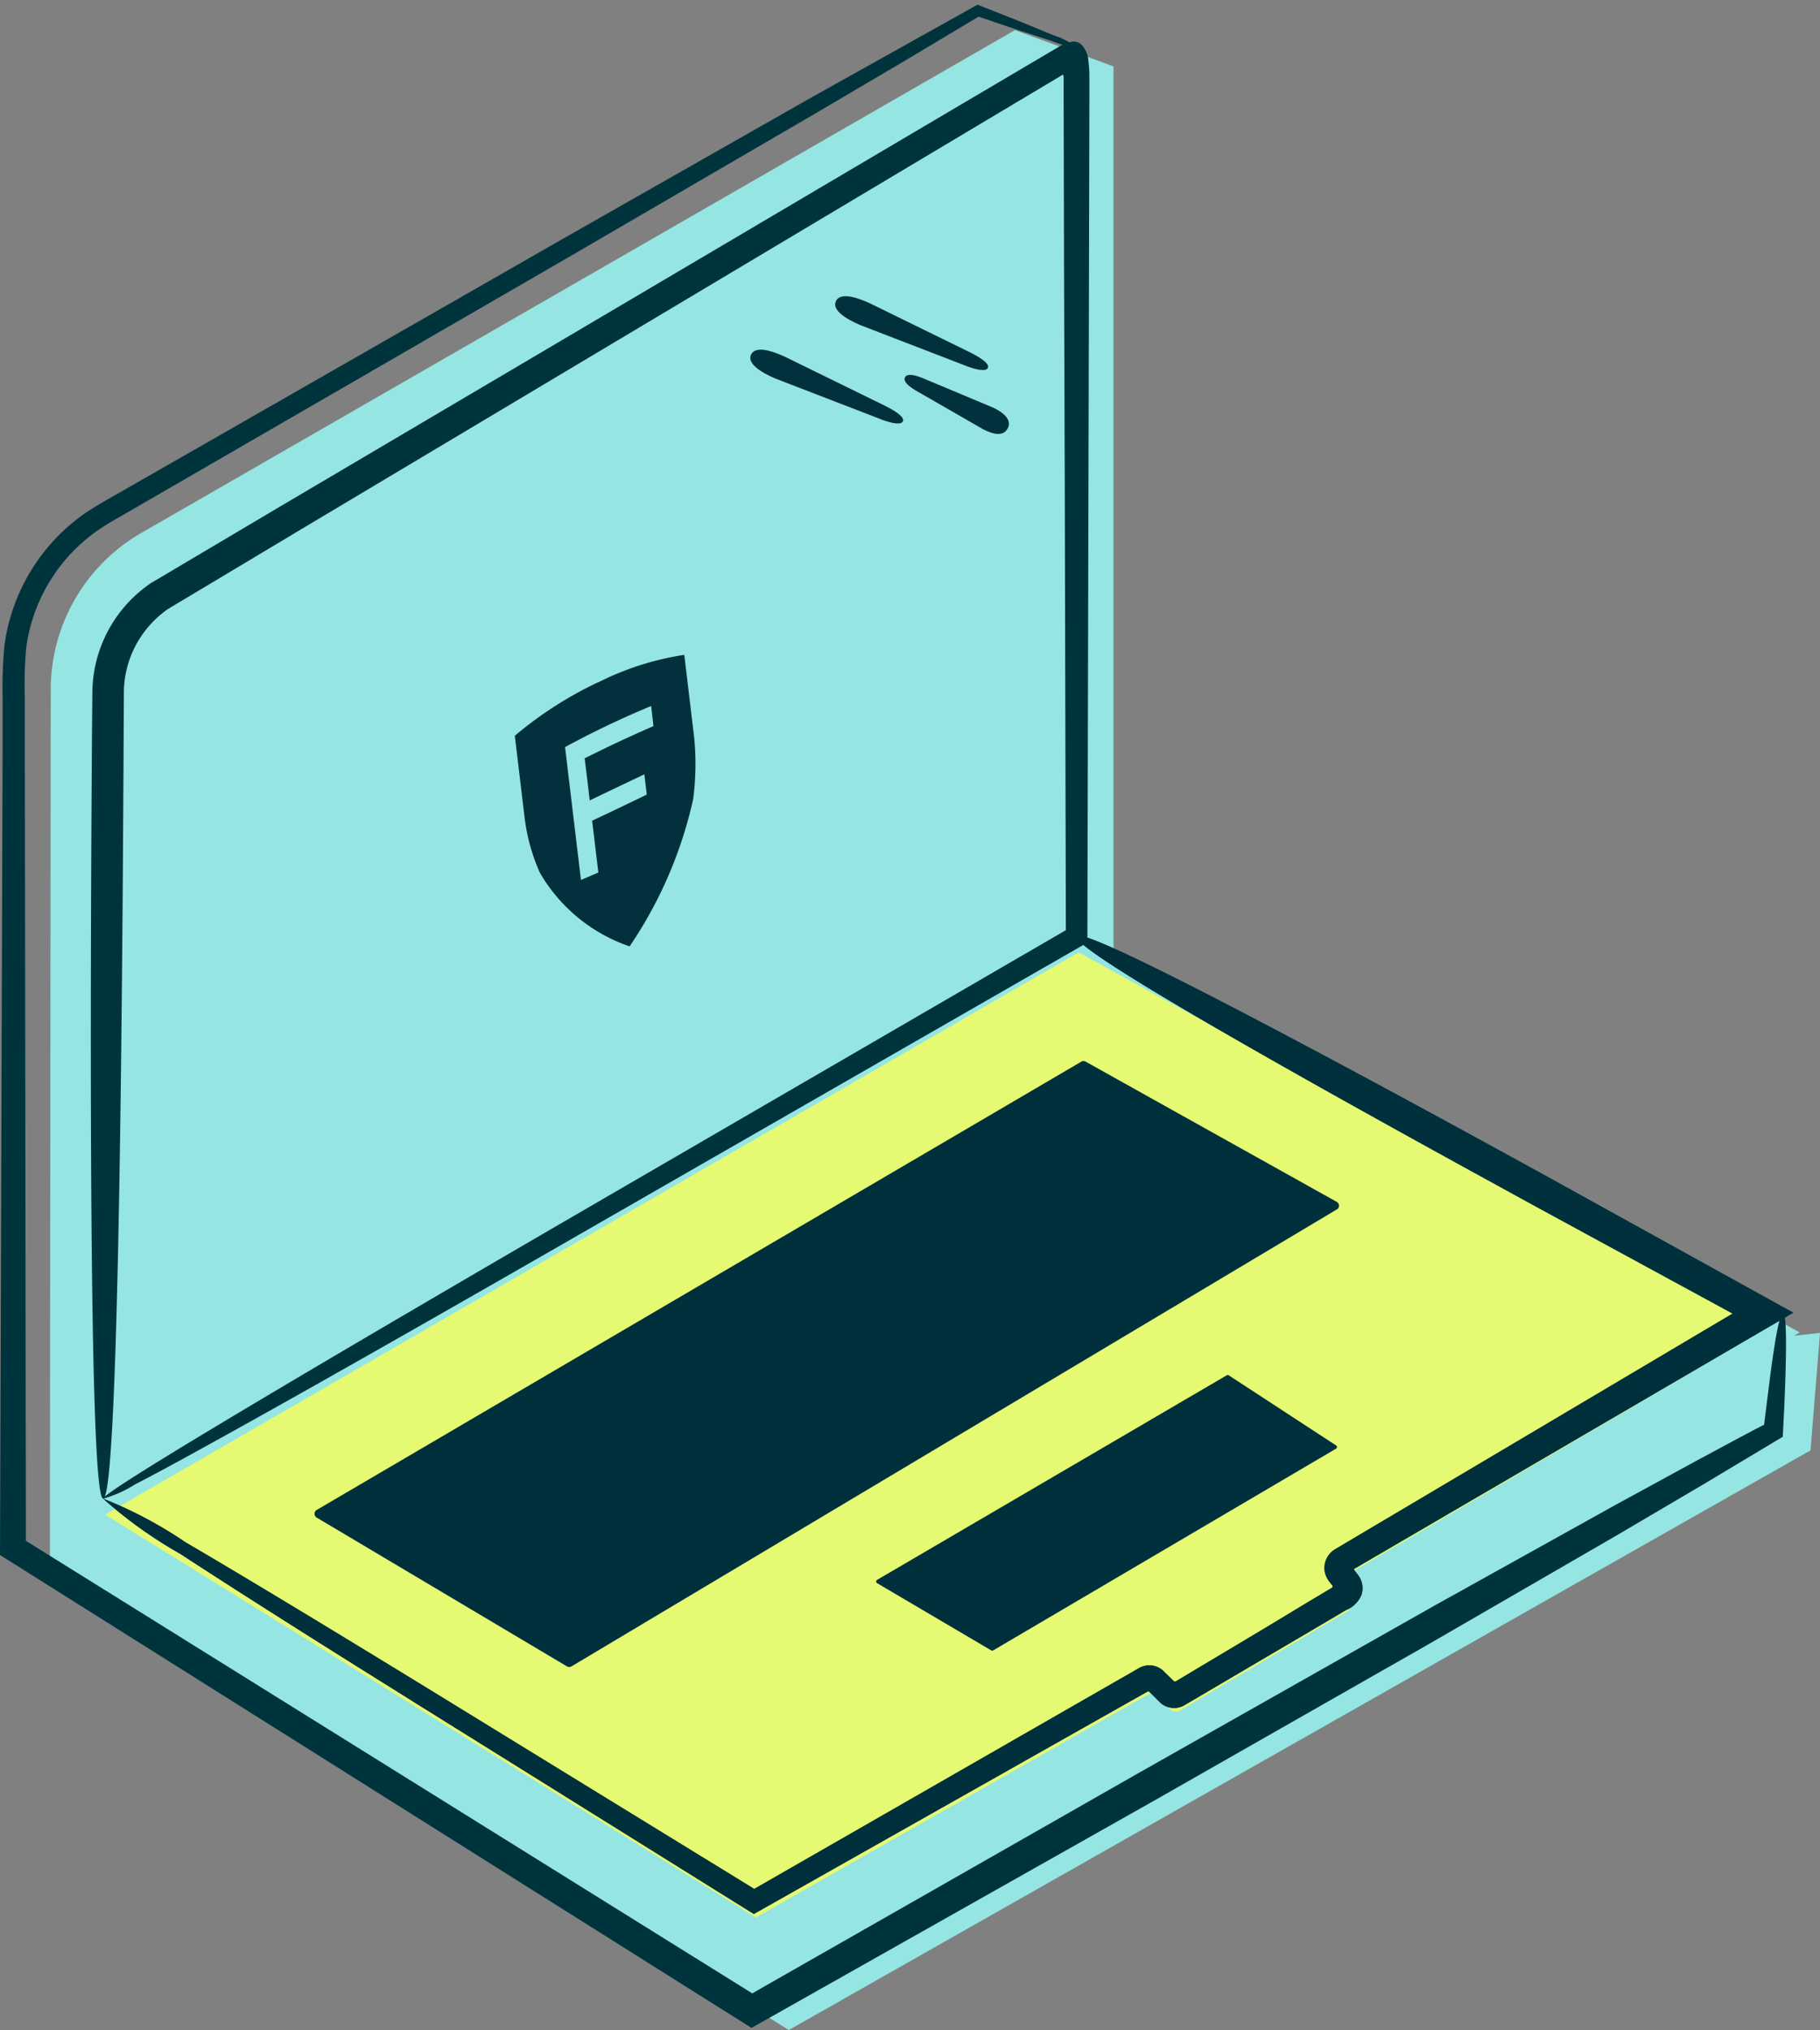 <svg xmlns="http://www.w3.org/2000/svg" xmlns:xlink="http://www.w3.org/1999/xlink" id="Group_1050" data-name="Group 1050" width="69.748" height="77.785" viewBox="0 0 69.748 77.785"><rect x="0" y="0" width="69.748" height="77.785" fill="#808080" stroke="none"/><defs><clipPath id="clip-path"><rect id="Rectangle_262" data-name="Rectangle 262" width="69.748" height="77.785" fill="none"></rect></clipPath></defs><g id="Group_1049" data-name="Group 1049" transform="translate(0 0)" clip-path="url(#clip-path)"><path id="Path_3493" data-name="Path 3493" d="M6.025,58.564,30.967,74,45.962,65.46a.314.314,0,0,1,.377.051l.5.5a.314.314,0,0,0,.382.048l6.4-3.795a.313.313,0,0,0,.087-.463l-.31-.4a.314.314,0,0,1,.088-.464l16.14-9.488L43.329,37.02V2.941L39.552,1.55,6.025,20.843A6.935,6.935,0,0,0,2.6,26.824L2.567,60.449,30.884,78.181,70.041,55.969l.363-4.5" transform="translate(-0.656 -0.396)" fill="#95e6e2"></path><path id="Path_3494" data-name="Path 3494" d="M47.956,17.893l-4-1.543c-.163-.071-1.132-.472-.942-.909s1.053-.039,1.307.073L48.172,17.4c.5.255.729.45.669.587s-.372.106-.885-.092" transform="translate(-10.983 -3.892)" fill="#01313d"></path><path id="Path_3495" data-name="Path 3495" d="M43.588,20.645l-4-1.543c-.163-.071-1.132-.472-.942-.909s1.053-.039,1.307.074L43.8,20.151c.5.255.729.45.669.587s-.372.106-.885-.092" transform="translate(-9.867 -4.595)" fill="#01313d"></path><path id="Path_3496" data-name="Path 3496" d="M47.222,19.4l2.738,1.147c.11.054.77.357.558.785s-.791.118-.963.033l-2.572-1.48c-.334-.2-.473-.369-.407-.5s.294-.13.646.018" transform="translate(-11.895 -4.926)" fill="#01313d"></path><path id="Path_3497" data-name="Path 3497" d="M42.714,49.014l26.3,14.437L52.875,72.939a.314.314,0,0,0-.089.464l.31.4a.313.313,0,0,1-.087.463l-6.4,3.794a.312.312,0,0,1-.381-.048l-.5-.5a.313.313,0,0,0-.377-.051L30.352,85.992,5.409,70.558Z" transform="translate(-1.382 -12.522)" fill="#e6f972"></path><path id="Path_3498" data-name="Path 3498" d="M22.985,48.085l19.882-11.42.041-17.391.021-8.575.01-4.288.005-2.144V3.732l0-.364c-.006-.161-.016-.322-.037-.474a.97.97,0,0,0-.308-.672.466.466,0,0,0-.287-.083c-.115.022-.246.065-.369.1L21.851,14.1l-9.9,5.842L6.979,22.889a5.118,5.118,0,0,0-2.244,4.127l-.014,1.447c-.028,4.265-.209,29.5.427,29.507.653,0,.749-22.825.788-29.5l.007-1.426a3.894,3.894,0,0,1,.215-1.222,3.944,3.944,0,0,1,1.488-1.948l4.9-2.933,9.869-5.89,19.44-11.6c.028-.009.059-.054.083-.034a.324.324,0,0,1,.019.1l0,.05v.708l.005,2.144.01,4.288L42,19.275l.042,16.913L22.626,47.462Q13.872,52.555,9.473,55.2,7.281,56.517,6.2,57.211c-.721.463-1.072.717-1.048.76a4.64,4.64,0,0,0,1.217-.546c.781-.4,1.933-1.028,3.44-1.864,3.015-1.67,7.449-4.184,13.18-7.477" transform="translate(-1.195 -0.547)" fill="#00343c"></path><path id="Path_3499" data-name="Path 3499" d="M17.128,77.462,30.244,85.64l8.443-4.769L42.8,78.547l2.058-1.162.445-.251a.079.079,0,0,1,.116.009l.42.416a.794.794,0,0,0,.933.066l3.538-2.081,1.73-1.017L52.93,74a1.08,1.08,0,0,0,.6-.584.835.835,0,0,0-.147-.788c-.144-.188-.114-.136-.129-.181s.026-.05.051-.062L70.078,62.6l-9.26-5.121c-2.589-1.422-17.9-9.857-18.2-9.3-.314.573,13.565,8.142,17.619,10.366l7.519,4.089L52.54,71.654a.832.832,0,0,0-.427.709.813.813,0,0,0,.1.406.835.835,0,0,0,.1.15l.044.059.022.03.005.007s0,0,0,0l-.073-.093-.01-.013,0,0,.02.025.08.1c.06.042.018.112-.039.13l-.838.5L49.809,74.7l-3.368,2.012a.076.076,0,0,1-.113-.005l-.421-.41a.789.789,0,0,0-.932-.06l-.581.333-2.05,1.176-4.1,2.353L30.261,84.68,17.507,76.85q-5.982-3.662-9.05-5.457a16.206,16.206,0,0,0-3.147-1.667,17.01,17.01,0,0,0,2.957,2.115c2,1.307,4.978,3.2,8.862,5.62" transform="translate(-1.356 -12.302)" fill="#00303c"></path><path id="Path_3500" data-name="Path 3500" d="M62.721,73.588,49.583,81.317a.073.073,0,0,1-.074,0L45.133,78.74a.073.073,0,0,1,0-.125l13.4-7.839a.072.072,0,0,1,.076,0l4.116,2.688a.072.072,0,0,1,0,.123" transform="translate(-11.521 -18.079)" fill="#00303c"></path><path id="Path_3501" data-name="Path 3501" d="M21.54,9.229,8.232,16.847,4.9,18.753c-.556.328-1.1.6-1.677,1A7.352,7.352,0,0,0,.168,24.818,16.633,16.633,0,0,0,.1,26.785L.1,28.7,0,59.644l28.8,18.12,15.447-8.718,10.528-6,7.191-4.16,3.326-1.958,3.029-1.814q.031-.616.06-1.176.018-.467.034-.882c.019-.552.029-1.032.031-1.427,0-.789-.031-1.237-.112-1.243s-.2.423-.322,1.2c-.063.388-.131.862-.2,1.412-.061.49-.131,1.045-.208,1.658l-.135.063-.322.17-.67.356-1.432.77L61.882,57.74l-6.9,3.838L43.646,67.99l-14.818,8.45L.992,59.1.952,28.7l0-1.916A15.812,15.812,0,0,1,1,24.923a6.531,6.531,0,0,1,2.7-4.507c.476-.336,1.069-.645,1.611-.968l3.318-1.919L21.9,9.852l9.473-5.517,3.519-2.074L37.5.7l1.584.536,1.2.388a3.1,3.1,0,0,0,.977.238,3.175,3.175,0,0,0-.906-.456L39.189.924,37.462.24l-6.446,3.6L21.54,9.229" transform="translate(0 -0.061)" fill="#00343c"></path><path id="Path_3502" data-name="Path 3502" d="M17.128,77.462,30.244,85.64l8.443-4.769L42.8,78.547l2.058-1.162.445-.251a.079.079,0,0,1,.116.009l.42.416a.794.794,0,0,0,.933.066l3.538-2.081,1.73-1.017L52.93,74a1.08,1.08,0,0,0,.6-.584.835.835,0,0,0-.147-.788c-.144-.188-.114-.136-.129-.181s.026-.05.051-.062L70.078,62.6l-9.26-5.121c-2.589-1.422-17.9-9.857-18.2-9.3-.314.573,13.565,8.142,17.619,10.366l7.519,4.089L52.54,71.654a.832.832,0,0,0-.427.709.813.813,0,0,0,.1.406.835.835,0,0,0,.1.15l.044.059.022.03.005.007s0,0,0,0l-.073-.093-.01-.013,0,0,.02.025.08.1c.06.042.018.112-.039.13l-.838.5L49.809,74.7l-3.368,2.012a.076.076,0,0,1-.113-.005l-.421-.41a.789.789,0,0,0-.932-.06l-.581.333-2.05,1.176-4.1,2.353L30.261,84.68,17.507,76.85q-5.982-3.662-9.05-5.457a16.206,16.206,0,0,0-3.147-1.667,17.01,17.01,0,0,0,2.957,2.115c2,1.307,4.978,3.2,8.862,5.62" transform="translate(-1.356 -12.302)" fill="#00303c"></path><path id="Path_3503" data-name="Path 3503" d="M55.367,60.292,26.039,77.8a.171.171,0,0,1-.175,0l-9.589-5.7a.171.171,0,0,1,0-.294l29.3-17.176a.171.171,0,0,1,.17,0L55.362,60a.171.171,0,0,1,0,.3" transform="translate(-4.137 -13.95)" fill="#00303c"></path><path id="Path_3504" data-name="Path 3504" d="M31.812,36.433q-1.322.572-2.636,1.234.1.806.193,1.612,1.046-.5,2.094-1l.093.777q-1.045.509-2.094,1,.119.993.238,1.986-.333.146-.666.284l-.609-5.09a34.6,34.6,0,0,1,3.3-1.574Zm-2.122-1.677h-.007A14.693,14.693,0,0,0,26.5,36.8l.016.141.361,3.018a7.373,7.373,0,0,0,.579,2.086,6.345,6.345,0,0,0,3.437,2.825v.006H30.9v-.006a16.329,16.329,0,0,0,2.432-5.627,10.22,10.22,0,0,0,.04-2.382l-.361-3.018-.017-.141a10.941,10.941,0,0,0-3.3,1.055" transform="translate(-6.77 -8.61)" fill="#02313d"></path></g></svg>